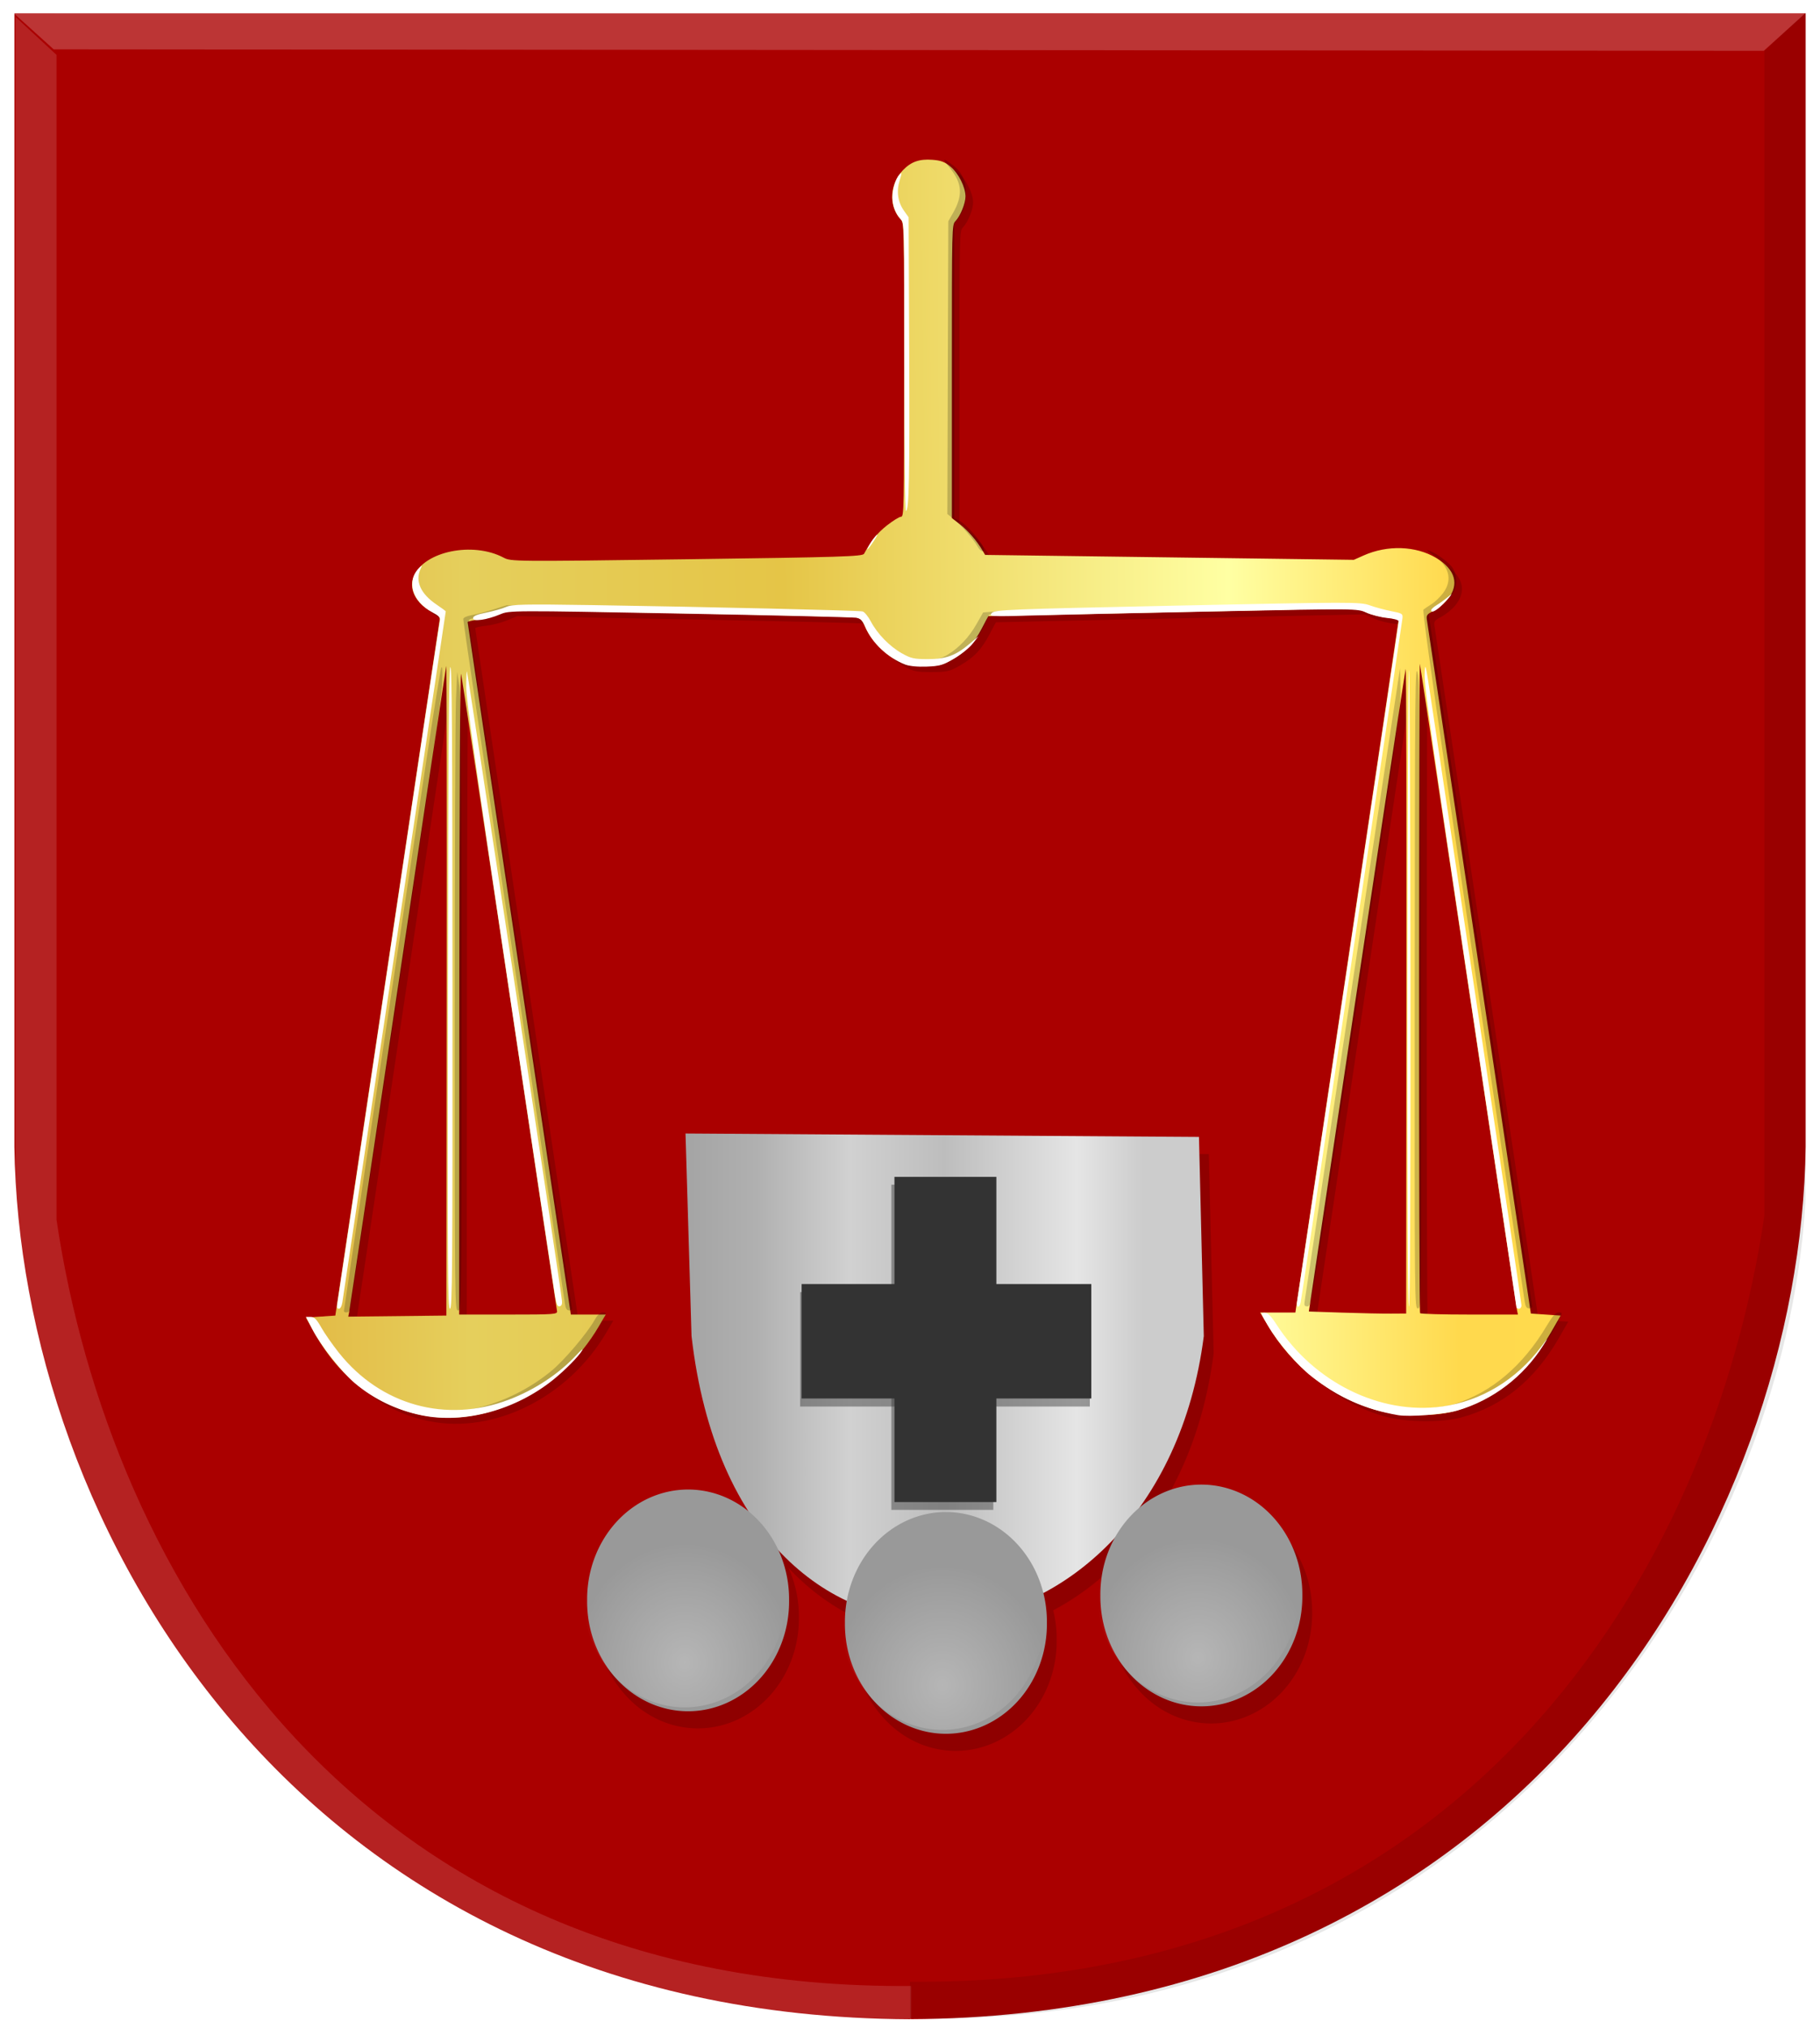 <?xml version="1.0" encoding="UTF-8" standalone="no"?>
<!-- Created with Inkscape (http://www.inkscape.org/) -->

<svg
   xmlns:dc="http://purl.org/dc/elements/1.1/"
   xmlns:cc="http://creativecommons.org/ns#"
   xmlns:rdf="http://www.w3.org/1999/02/22-rdf-syntax-ns#"
   xmlns:svg="http://www.w3.org/2000/svg"
   xmlns="http://www.w3.org/2000/svg"
   xmlns:xlink="http://www.w3.org/1999/xlink"
   xmlns:sodipodi="http://sodipodi.sourceforge.net/DTD/sodipodi-0.dtd"
   xmlns:inkscape="http://www.inkscape.org/namespaces/inkscape"
   width="165.25"
   height="184.101"
   id="svg13867"
   version="1.1"
   inkscape:version="0.48.4 r9939"
   sodipodi:docname="wef.svg">
  <defs
     id="defs13869">
    <linearGradient
       inkscape:collect="always"
       id="linearGradient15066">
      <stop
         style="stop-color:#ffffff;stop-opacity:1;"
         offset="0"
         id="stop15068" />
      <stop
         style="stop-color:#ffffff;stop-opacity:0;"
         offset="1"
         id="stop15070" />
    </linearGradient>
    <linearGradient
       inkscape:collect="always"
       id="linearGradient15058">
      <stop
         style="stop-color:#ffffff;stop-opacity:1;"
         offset="0"
         id="stop15060" />
      <stop
         style="stop-color:#ffffff;stop-opacity:0;"
         offset="1"
         id="stop15062" />
    </linearGradient>
    <linearGradient
       inkscape:collect="always"
       id="linearGradient15050">
      <stop
         style="stop-color:#ffffff;stop-opacity:1;"
         offset="0"
         id="stop15052" />
      <stop
         style="stop-color:#ffffff;stop-opacity:0;"
         offset="1"
         id="stop15054" />
    </linearGradient>
    <filter
       color-interpolation-filters="sRGB"
       inkscape:collect="always"
       id="filter11426-7-1"
       x="-0.136"
       width="1.273"
       y="-0.048"
       height="1.096">
      <feGaussianBlur
         inkscape:collect="always"
         stdDeviation="0.477"
         id="feGaussianBlur11428-4-9" />
    </filter>
    <filter
       color-interpolation-filters="sRGB"
       inkscape:collect="always"
       id="filter11430-7-9"
       x="-0.048"
       width="1.096"
       y="-0.136"
       height="1.273">
      <feGaussianBlur
         inkscape:collect="always"
         stdDeviation="0.477"
         id="feGaussianBlur11432-3-5" />
    </filter>
    <linearGradient
       inkscape:collect="always"
       xlink:href="#linearGradient4070-9-0-5"
       id="linearGradient5734"
       gradientUnits="userSpaceOnUse"
       x1="309.286"
       y1="148.853"
       x2="320.714"
       y2="148.853"
       gradientTransform="translate(458.427,563.081)" />
    <linearGradient
       id="linearGradient4070-9-0-5">
      <stop
         style="stop-color:#a3a3a3;stop-opacity:1;"
         offset="0"
         id="stop4072-5-5-3" />
      <stop
         style="stop-color:#b0b0b0;stop-opacity:1;"
         offset="0.143"
         id="stop4074-5-2-2" />
      <stop
         id="stop4076-40-4-9"
         offset="0.321"
         style="stop-color:#d1d1d1;stop-opacity:1;" />
      <stop
         style="stop-color:#bdbdbd;stop-opacity:1;"
         offset="0.5"
         id="stop4078-3-2-7" />
      <stop
         id="stop4080-4-3-3"
         offset="0.75"
         style="stop-color:#e5e5e5;stop-opacity:1;" />
      <stop
         style="stop-color:#cccccc;stop-opacity:1;"
         offset="0.875"
         id="stop4082-1-8-7" />
      <stop
         id="stop4084-2-5-4"
         offset="1"
         style="stop-color:#cccccc;stop-opacity:1;" />
    </linearGradient>
    <linearGradient
       gradientUnits="userSpaceOnUse"
       y2="148.853"
       x2="320.714"
       y1="148.853"
       x1="309.286"
       id="linearGradient5702"
       xlink:href="#linearGradient4070-9-0-5"
       inkscape:collect="always" />
    <linearGradient
       id="linearGradient4053-4">
      <stop
         style="stop-color:#cc992d;stop-opacity:1;"
         offset="0"
         id="stop4055-9" />
      <stop
         style="stop-color:#e1a832;stop-opacity:1;"
         offset="0.143"
         id="stop4057-8" />
      <stop
         id="stop4059-2"
         offset="0.321"
         style="stop-color:#e5cf5c;stop-opacity:1;" />
      <stop
         style="stop-color:#e5c547;stop-opacity:1;"
         offset="0.5"
         id="stop4061-4" />
      <stop
         id="stop4063-5"
         offset="0.75"
         style="stop-color:#ffffa3;stop-opacity:1;" />
      <stop
         style="stop-color:#ffd94d;stop-opacity:1;"
         offset="0.875"
         id="stop4065-2" />
      <stop
         id="stop4067-9"
         offset="1"
         style="stop-color:#ffdb4e;stop-opacity:1;" />
    </linearGradient>
    <linearGradient
       gradientUnits="userSpaceOnUse"
       y2="148.257"
       x2="305.824"
       y1="148.257"
       x1="294.712"
       id="linearGradient5694"
       xlink:href="#linearGradient4053-4"
       inkscape:collect="always"
       gradientTransform="translate(458.427,563.081)" />
    <linearGradient
       inkscape:collect="always"
       xlink:href="#linearGradient4053-4"
       id="linearGradient14929"
       x1="150.479"
       y1="421.954"
       x2="312.52"
       y2="420.439"
       gradientUnits="userSpaceOnUse" />
    <filter
       color-interpolation-filters="sRGB"
       inkscape:collect="always"
       id="filter11426-7-1-5"
       x="-0.136"
       width="1.273"
       y="-0.048"
       height="1.096">
      <feGaussianBlur
         inkscape:collect="always"
         stdDeviation="0.477"
         id="feGaussianBlur11428-4-9-3" />
    </filter>
    <filter
       color-interpolation-filters="sRGB"
       inkscape:collect="always"
       id="filter11430-7-9-8"
       x="-0.048"
       width="1.096"
       y="-0.136"
       height="1.273">
      <feGaussianBlur
         inkscape:collect="always"
         stdDeviation="0.477"
         id="feGaussianBlur11432-3-5-2" />
    </filter>
    <linearGradient
       inkscape:collect="always"
       xlink:href="#linearGradient4070-9-0-5"
       id="linearGradient15048"
       x1="221.907"
       y1="473.847"
       x2="270.011"
       y2="473.847"
       gradientUnits="userSpaceOnUse" />
    <radialGradient
       inkscape:collect="always"
       xlink:href="#linearGradient15050"
       id="radialGradient15056"
       cx="550.938"
       cy="5"
       fx="550.938"
       fy="5"
       r="9.94"
       gradientTransform="matrix(1,0,0,0.881,0,5.415)"
       gradientUnits="userSpaceOnUse" />
    <radialGradient
       inkscape:collect="always"
       xlink:href="#linearGradient15058"
       id="radialGradient15064"
       cx="550.938"
       cy="5"
       fx="550.938"
       fy="5"
       r="9.94"
       gradientTransform="matrix(1,0,0,0.881,0,5.415)"
       gradientUnits="userSpaceOnUse" />
    <radialGradient
       inkscape:collect="always"
       xlink:href="#linearGradient15066"
       id="radialGradient15072"
       cx="550.938"
       cy="5"
       fx="550.938"
       fy="5"
       r="9.94"
       gradientTransform="matrix(1,0,0,0.881,0,5.415)"
       gradientUnits="userSpaceOnUse" />
  </defs>
  <sodipodi:namedview
     id="base"
     pagecolor="#ffffff"
     bordercolor="#666666"
     borderopacity="1.0"
     inkscape:pageopacity="0.0"
     inkscape:pageshadow="2"
     inkscape:zoom="1.4"
     inkscape:cx="-16.413738"
     inkscape:cy="86.312629"
     inkscape:document-units="px"
     inkscape:current-layer="layer1"
     showgrid="false"
     fit-margin-top="0"
     fit-margin-left="0"
     fit-margin-right="0"
     fit-margin-bottom="0"
     inkscape:window-width="1600"
     inkscape:window-height="837"
     inkscape:window-x="-8"
     inkscape:window-y="-8"
     inkscape:window-maximized="1" />
  <g
     inkscape:label="Laag 1"
     inkscape:groupmode="layer"
     id="layer1"
     transform="translate(-160.188,-342.844)">
    <path
       style="fill:#aa0000;fill-opacity:1;stroke:#000000;stroke-width:1px;stroke-linecap:butt;stroke-linejoin:miter;stroke-opacity:0"
       d="m 242.813,344.059 -81.317,0 0,102.884 c 0.454,33.968 25.321,78.95 81.317,79.196 z"
       id="path2836"
       sodipodi:nodetypes="ccccc"
       inkscape:connector-curvature="0" />
    <path
       style="fill:#aa0000;fill-opacity:1;stroke:#000000;stroke-width:1px;stroke-linecap:butt;stroke-linejoin:miter;stroke-opacity:0"
       d="m 242.818,344.052 81.317,0 0,102.884 c -0.454,33.968 -25.321,78.95 -81.317,79.196 -8.303,-59.717 -14.042,-119.735 0,-182.08 z"
       id="path2836-5"
       sodipodi:nodetypes="ccccc"
       inkscape:connector-curvature="0" />
    <path
       style="fill:#ffffff;fill-opacity:0.21;stroke:#000000;stroke-width:1px;stroke-linecap:butt;stroke-linejoin:miter;stroke-opacity:0"
       d="m 161.481,344.09 3.582,3.235 155.274,0.13 3.786,-3.418 z"
       id="path4533"
       inkscape:connector-curvature="0"
       sodipodi:nodetypes="ccccc" />
    <path
       style="fill:#ffffff;fill-opacity:0.135;stroke:#000000;stroke-width:1px;stroke-linecap:butt;stroke-linejoin:miter;stroke-opacity:0"
       d="m 161.586,344.367 3.733,3.459 0,105.736 c 4.79,32.295 27.1,69.956 77.584,69.556 l 0,3.33 c -53.111,0.625 -79.569,-42.248 -81.317,-74.288 z"
       id="path4509-9-6"
       sodipodi:nodetypes="ccccccc"
       inkscape:connector-curvature="0" />
    <path
       style="fill:#000000;fill-opacity:0.095;stroke:#000000;stroke-width:1px;stroke-linecap:butt;stroke-linejoin:miter;stroke-opacity:0"
       d="m 324.124,343.985 -3.733,3.459 0,105.736 c -4.79,32.295 -27.1,69.956 -77.584,69.556 l 0,3.33 c 53.074,1.002 79.561,-42.17 81.317,-74.288 l 0,-107.792 z"
       id="path4509-9"
       sodipodi:nodetypes="ccccccc"
       inkscape:connector-curvature="0" />
    <path
       style="fill:#8f0000;fill-opacity:1;stroke:#000000;stroke-width:1.045px;stroke-linecap:butt;stroke-linejoin:miter;stroke-opacity:0"
       d="m 223.319,447.291 46.62,0.312 0.438,18.081 c -4.046,31.839 -42.274,36.943 -46.511,0 z"
       id="path11184"
       inkscape:connector-curvature="0"
       sodipodi:nodetypes="ccccc" />
    <path
       style="opacity:0.302;fill:#8f0000;fill-opacity:1;stroke:#000000;stroke-width:1.045px;stroke-linecap:butt;stroke-linejoin:miter;stroke-opacity:0"
       d="m 223.332,447.331 46.62,0.312 0.438,18.081 c -4.046,31.839 -42.274,36.943 -46.511,0 z"
       id="path11184-9"
       inkscape:connector-curvature="0"
       sodipodi:nodetypes="ccccc" />
    <path
       sodipodi:type="arc"
       style="fill:#8f0000;fill-opacity:1;stroke:#000000;stroke-width:1.505;stroke-miterlimit:4;stroke-opacity:0;stroke-dasharray:none"
       id="path11239"
       sodipodi:cx="550.9375"
       sodipodi:cy="5"
       sodipodi:rx="9.1875"
       sodipodi:ry="8"
       d="M 560.125,5 A 9.188,8 0 1 1 541.75,5 9.188,8 0 1 1 560.125,5 z"
       transform="matrix(0.998,0,0,1.245,-326.281,483.446)" />
    <path
       sodipodi:type="arc"
       style="opacity:0.283;fill:#8f0000;fill-opacity:1;stroke:#000000;stroke-width:1.505;stroke-miterlimit:4;stroke-opacity:0;stroke-dasharray:none"
       id="path11239-0"
       sodipodi:cx="550.9375"
       sodipodi:cy="5"
       sodipodi:rx="9.1875"
       sodipodi:ry="8"
       d="M 560.125,5 A 9.188,8 0 1 1 541.75,5 9.188,8 0 1 1 560.125,5 z"
       transform="matrix(0.998,0,0,1.245,-326.587,483.094)" />
    <path
       sodipodi:type="arc"
       style="fill:#8f0000;fill-opacity:1;stroke:#000000;stroke-width:1.505;stroke-miterlimit:4;stroke-opacity:0;stroke-dasharray:none"
       id="path11239-6"
       sodipodi:cx="550.9375"
       sodipodi:cy="5"
       sodipodi:rx="9.1875"
       sodipodi:ry="8"
       d="M 560.125,5 A 9.188,8 0 1 1 541.75,5 9.188,8 0 1 1 560.125,5 z"
       transform="matrix(0.998,0,0,1.245,-302.873,485.49)" />
    <path
       sodipodi:type="arc"
       style="opacity:0.283;fill:#8f0000;fill-opacity:1;stroke:#000000;stroke-width:1.505;stroke-miterlimit:4;stroke-opacity:0;stroke-dasharray:none"
       id="path11239-0-7"
       sodipodi:cx="550.9375"
       sodipodi:cy="5"
       sodipodi:rx="9.1875"
       sodipodi:ry="8"
       d="M 560.125,5 A 9.188,8 0 1 1 541.75,5 9.188,8 0 1 1 560.125,5 z"
       transform="matrix(0.998,0,0,1.245,-303.179,485.138)" />
    <path
       sodipodi:type="arc"
       style="fill:#8f0000;fill-opacity:1;stroke:#000000;stroke-width:1.505;stroke-miterlimit:4;stroke-opacity:0;stroke-dasharray:none"
       id="path11239-4"
       sodipodi:cx="550.9375"
       sodipodi:cy="5"
       sodipodi:rx="9.1875"
       sodipodi:ry="8"
       d="M 560.125,5 A 9.188,8 0 1 1 541.75,5 9.188,8 0 1 1 560.125,5 z"
       transform="matrix(0.998,0,0,1.245,-279.68,483)" />
    <path
       sodipodi:type="arc"
       style="opacity:0.283;fill:#8f0000;fill-opacity:1;stroke:#000000;stroke-width:1.505;stroke-miterlimit:4;stroke-opacity:0;stroke-dasharray:none"
       id="path11239-0-1"
       sodipodi:cx="550.9375"
       sodipodi:cy="5"
       sodipodi:rx="9.1875"
       sodipodi:ry="8"
       d="M 560.125,5 A 9.188,8 0 1 1 541.75,5 9.188,8 0 1 1 560.125,5 z"
       transform="matrix(0.998,0,0,1.245,-279.987,482.647)" />
    <rect
       style="fill:#8f0000;fill-opacity:1;stroke:#000000;stroke-width:1.505;stroke-miterlimit:4;stroke-opacity:0;stroke-dasharray:none;filter:url(#filter11430-7-9)"
       id="rect11341"
       width="23.865"
       height="8.397"
       x="232.431"
       y="462.416"
       transform="matrix(1.102,0,0,1.237,-22.18,-110.335)" />
    <rect
       style="fill:#8f0000;fill-opacity:1;stroke:#000000;stroke-width:1.505;stroke-miterlimit:4;stroke-opacity:0;stroke-dasharray:none;filter:url(#filter11426-7-1)"
       id="rect11341-9"
       width="23.865"
       height="8.397"
       x="195.526"
       y="-973.926"
       transform="matrix(0,1.235,-1.341,0,-1054.638,210.306)" />
    <rect
       style="fill:#8f0000;fill-opacity:1;stroke:#000000;stroke-width:1.757;stroke-miterlimit:4;stroke-opacity:0;stroke-dasharray:none"
       id="rect11341-5"
       width="26.304"
       height="10.386"
       x="234.092"
       y="460.944" />
    <rect
       style="fill:#8f0000;fill-opacity:1;stroke:#000000;stroke-width:1.757;stroke-miterlimit:4;stroke-opacity:0;stroke-dasharray:none"
       id="rect11341-9-5"
       width="29.519"
       height="9.255"
       x="451.214"
       y="-251.774"
       transform="matrix(0,1,-1,0,0,0)" />
    <path
       style="fill:#000000;fill-opacity:0.161"
       d="m 199.163,471.852 c -4.109,-0.831 -7.455,-3.397 -9.735,-7.467 l -0.774,-1.382 1.335,-0.092 1.335,-0.092 4.665,-31.144 c 2.566,-17.129 4.71,-31.411 4.766,-31.737 0.097,-0.567 0.069,-0.61 -0.629,-0.977 -1.505,-0.792 -2.18,-2.115 -1.673,-3.282 0.973,-2.241 5.347,-3.137 8.14,-1.667 0.689,0.363 0.864,0.364 16.64,0.152 14.034,-0.189 15.962,-0.249 16.098,-0.498 0.654,-1.196 1.227,-1.904 2.088,-2.579 0.549,-0.431 1.122,-0.783 1.274,-0.783 0.262,0 0.276,-0.665 0.276,-13.332 0,-13.314 0,-13.332 -0.325,-13.683 -1.092,-1.176 -0.996,-3.172 0.212,-4.435 0.739,-0.773 1.493,-1.04 2.68,-0.95 0.78,0.059 1.127,0.19 1.649,0.622 0.722,0.597 1.358,1.865 1.358,2.708 0,0.624 -0.46,1.753 -0.912,2.24 -0.326,0.351 -0.326,0.361 -0.326,13.652 l 0,13.301 0.755,0.582 c 0.712,0.549 1.511,1.48 2.032,2.366 l 0.232,0.395 16.739,0.223 16.739,0.223 0.884,-0.394 c 2.168,-0.966 4.734,-0.882 6.58,0.215 1.758,1.044 2.146,2.426 1.057,3.763 -0.276,0.339 -0.832,0.794 -1.235,1.011 -0.692,0.372 -0.728,0.426 -0.636,0.965 0.053,0.314 2.195,14.585 4.76,31.714 l 4.663,31.144 1.352,0.092 1.352,0.092 -0.867,1.507 c -2.176,3.783 -5.084,6.151 -8.821,7.181 -1.776,0.49 -5.072,0.45 -6.965,-0.085 -4.128,-1.165 -7.736,-3.972 -9.955,-7.745 l -0.668,-1.135 1.596,0 1.596,0 4.689,-31.374 c 2.579,-17.256 4.686,-31.424 4.682,-31.485 -0.004,-0.061 -0.48,-0.159 -1.058,-0.216 -0.578,-0.058 -1.424,-0.273 -1.879,-0.479 l -0.828,-0.375 -16.734,0.357 c -9.204,0.196 -16.742,0.359 -16.751,0.361 -0.009,0.002 -0.27,0.492 -0.58,1.089 -0.709,1.367 -1.438,2.132 -2.724,2.857 -0.923,0.521 -1.151,0.572 -2.561,0.572 -1.418,0 -1.635,-0.049 -2.585,-0.585 -1.155,-0.652 -2.259,-1.852 -2.744,-2.983 -0.254,-0.593 -0.423,-0.764 -0.823,-0.834 -0.277,-0.048 -7.469,-0.219 -15.983,-0.379 l -15.479,-0.291 -0.907,0.379 c -0.499,0.209 -1.352,0.429 -1.896,0.489 -0.544,0.06 -0.992,0.16 -0.996,0.221 -0.004,0.061 2.103,14.23 4.682,31.485 l 4.689,31.373 1.582,0 1.582,0 -0.62,1.06 c -3.438,5.878 -10.184,9.26 -16.088,8.066 z m 2.271,-38.611 c 0.015,-16.268 -0.002,-29.494 -0.035,-29.393 -0.034,0.101 -2.014,13.245 -4.399,29.209 -2.386,15.963 -4.374,29.212 -4.418,29.442 l -0.081,0.417 4.454,-0.049 4.454,-0.049 0.027,-29.577 z m 10.019,29.163 c -0.035,-0.177 -1.977,-13.135 -4.315,-28.794 -2.338,-15.659 -4.316,-28.72 -4.395,-29.024 -0.09,-0.345 -0.149,10.465 -0.159,28.794 l -0.016,29.347 4.474,0 c 4.182,0 4.47,-0.021 4.411,-0.322 z m 77.126,-29.163 c 0.015,-16.166 -0.016,-29.269 -0.068,-29.117 -0.052,0.152 -2.052,13.337 -4.444,29.301 l -4.35,29.024 3.025,0.101 c 1.664,0.056 3.651,0.097 4.418,0.092 l 1.393,-0.009 0.027,-29.393 z m 10.036,29.071 c -0.045,-0.228 -2.034,-13.476 -4.419,-29.439 -2.386,-15.963 -4.365,-29.107 -4.398,-29.209 -0.033,-0.101 -0.066,13.091 -0.072,29.316 -0.006,16.225 0.034,29.556 0.091,29.623 0.057,0.068 2.078,0.123 4.492,0.123 l 4.389,0 -0.082,-0.415 z"
       id="path14299"
       inkscape:connector-curvature="0" />
    <path
       style="fill:url(#linearGradient14929);fill-opacity:1"
       d="m 198.473,471.297 c -4.109,-0.831 -7.455,-3.397 -9.735,-7.467 l -0.774,-1.382 1.335,-0.092 1.335,-0.092 4.665,-31.144 c 2.566,-17.129 4.71,-31.411 4.766,-31.737 0.097,-0.567 0.069,-0.61 -0.629,-0.977 -1.505,-0.792 -2.18,-2.115 -1.673,-3.282 0.973,-2.241 5.347,-3.137 8.14,-1.667 0.689,0.363 0.864,0.364 16.64,0.152 14.034,-0.189 15.962,-0.249 16.098,-0.498 0.654,-1.196 1.227,-1.904 2.088,-2.579 0.549,-0.431 1.122,-0.783 1.274,-0.783 0.262,0 0.276,-0.665 0.276,-13.332 0,-13.314 0,-13.332 -0.325,-13.683 -1.092,-1.176 -0.996,-3.172 0.212,-4.435 0.739,-0.773 1.493,-1.04 2.68,-0.95 0.78,0.059 1.127,0.19 1.649,0.622 0.722,0.597 1.358,1.865 1.358,2.708 0,0.624 -0.46,1.753 -0.912,2.24 -0.326,0.351 -0.326,0.361 -0.326,13.652 l 0,13.301 0.755,0.582 c 0.712,0.549 1.511,1.48 2.032,2.366 l 0.232,0.395 16.739,0.223 16.739,0.223 0.884,-0.394 c 2.168,-0.966 4.734,-0.882 6.58,0.215 1.758,1.044 2.146,2.426 1.057,3.763 -0.276,0.339 -0.832,0.794 -1.235,1.011 -0.692,0.372 -0.728,0.426 -0.636,0.965 0.053,0.314 2.195,14.585 4.76,31.714 l 4.663,31.144 1.352,0.092 1.352,0.092 -0.867,1.507 c -2.176,3.783 -5.084,6.151 -8.821,7.181 -1.776,0.49 -5.072,0.45 -6.965,-0.085 -4.128,-1.165 -7.736,-3.972 -9.955,-7.745 l -0.668,-1.135 1.596,0 1.596,0 4.689,-31.374 c 2.579,-17.256 4.686,-31.424 4.682,-31.485 -0.004,-0.061 -0.48,-0.159 -1.058,-0.216 -0.578,-0.058 -1.424,-0.273 -1.879,-0.479 l -0.828,-0.375 -16.734,0.357 c -9.204,0.196 -16.742,0.359 -16.751,0.361 -0.009,0.002 -0.27,0.492 -0.58,1.089 -0.709,1.367 -1.438,2.132 -2.724,2.858 -0.923,0.521 -1.151,0.572 -2.561,0.572 -1.418,0 -1.635,-0.049 -2.585,-0.585 -1.155,-0.652 -2.259,-1.852 -2.744,-2.983 -0.254,-0.593 -0.423,-0.764 -0.823,-0.834 -0.277,-0.048 -7.469,-0.219 -15.983,-0.379 l -15.479,-0.291 -0.907,0.379 c -0.499,0.209 -1.352,0.429 -1.896,0.489 -0.544,0.06 -0.992,0.16 -0.996,0.222 -0.004,0.061 2.103,14.23 4.682,31.485 l 4.689,31.373 1.582,0 1.582,0 -0.62,1.06 c -3.438,5.878 -10.184,9.26 -16.088,8.066 z m 2.271,-38.611 c 0.015,-16.268 -0.002,-29.494 -0.035,-29.393 -0.034,0.101 -2.014,13.245 -4.399,29.209 -2.385,15.963 -4.374,29.212 -4.419,29.442 l -0.081,0.417 4.454,-0.049 4.454,-0.049 0.027,-29.577 z m 10.019,29.163 c -0.035,-0.177 -1.977,-13.135 -4.315,-28.794 -2.338,-15.659 -4.316,-28.72 -4.395,-29.024 -0.09,-0.345 -0.149,10.465 -0.159,28.794 l -0.016,29.347 4.474,0 c 4.182,0 4.47,-0.021 4.411,-0.322 z m 77.126,-29.163 c 0.015,-16.166 -0.016,-29.269 -0.068,-29.117 -0.052,0.152 -2.052,13.337 -4.444,29.301 l -4.35,29.024 3.025,0.101 c 1.663,0.056 3.651,0.097 4.418,0.092 l 1.393,-0.009 0.027,-29.393 z m 10.036,29.071 c -0.045,-0.228 -2.034,-13.476 -4.419,-29.439 -2.386,-15.963 -4.365,-29.107 -4.398,-29.209 -0.033,-0.101 -0.066,13.091 -0.072,29.316 -0.006,16.225 0.034,29.556 0.091,29.623 0.057,0.068 2.078,0.123 4.492,0.123 l 4.389,0 -0.082,-0.415 z"
       id="path14299-7"
       inkscape:connector-curvature="0" />
    <path
       style="fill:#000000;fill-opacity:0.203"
       d="m 198.615,471.111 c -0.681,-0.142 -1.447,-0.347 -1.703,-0.455 l -0.464,-0.198 0.542,0.103 c 0.298,0.057 0.925,0.181 1.393,0.276 3.67,0.743 8.342,-0.655 11.872,-3.551 1.148,-0.942 3.233,-3.399 3.917,-4.614 0.26,-0.462 0.505,-0.689 0.744,-0.689 0.407,-0.002 0.407,-2e-5 -0.49,1.473 -2.24,3.68 -5.976,6.444 -10.084,7.46 -1.717,0.425 -4.216,0.51 -5.727,0.195 z m 88.229,-0.109 c -1.599,-0.296 -2.16,-0.532 -0.929,-0.391 2.121,0.243 5.017,0.097 6.346,-0.32 3.348,-1.051 6.198,-3.465 8.342,-7.065 0.565,-0.949 0.829,-1.244 1.115,-1.244 0.372,0 0.372,0.004 -0.206,1.104 -2.049,3.902 -5.03,6.475 -8.782,7.58 -1.437,0.423 -4.48,0.597 -5.886,0.337 z m -2.786,-0.728 c -0.195,-0.1 -0.224,-0.158 -0.077,-0.158 0.128,0 0.371,0.071 0.542,0.158 0.195,0.1 0.224,0.158 0.077,0.158 -0.128,0 -0.371,-0.071 -0.542,-0.158 z m -92.641,-8.449 c 0,-0.086 1.391,-9.409 3.092,-20.719 1.7,-11.309 3.654,-24.321 4.342,-28.915 0.687,-4.594 1.318,-8.518 1.4,-8.72 0.103,-0.253 0.128,0.207 0.079,1.474 -0.05,1.302 -1.277,9.873 -4.182,29.209 -2.261,15.051 -4.144,27.47 -4.184,27.596 -0.081,0.256 -0.547,0.32 -0.547,0.074 z m 10.061,-26.444 c 0,-14.528 0.049,-27.569 0.109,-28.978 l 0.109,-2.563 0.193,1.198 c 0.149,0.924 0.195,7.555 0.201,28.978 0.007,27.661 0.006,27.781 -0.302,27.781 -0.308,0 -0.31,-0.123 -0.31,-26.415 z m 10.006,25.816 c -0.299,-1.99 -6.956,-46.641 -7.987,-53.569 -0.685,-4.605 -1.245,-8.473 -1.245,-8.594 0,-0.123 0.325,-0.276 0.735,-0.345 0.404,-0.068 1.292,-0.3 1.973,-0.514 l 1.238,-0.39 12.074,0.241 c 6.641,0.133 13.746,0.299 15.789,0.37 3.397,0.117 3.51,0.131 1.316,0.16 -1.32,0.017 -8.33,-0.097 -15.578,-0.254 l -13.179,-0.285 -0.963,0.386 c -0.53,0.212 -1.411,0.436 -1.959,0.497 -0.973,0.108 -0.994,0.122 -0.915,0.59 0.045,0.264 2.141,14.245 4.658,31.07 2.517,16.825 4.613,30.736 4.657,30.913 0.057,0.23 -0.006,0.322 -0.222,0.322 -0.22,0 -0.327,-0.164 -0.393,-0.599 z m 77.157,-28.932 c 0.016,-27.227 0.035,-29.274 0.265,-28.333 0.221,0.906 0.253,4.023 0.295,29.347 0.048,28.316 0.047,28.333 -0.265,28.333 -0.312,0 -0.312,-0.026 -0.295,-29.347 z m 9.988,28.748 c -6.376,-42.219 -9.372,-62.692 -9.197,-62.833 0.109,-0.088 0.448,-0.317 0.754,-0.51 0.306,-0.193 0.776,-0.649 1.045,-1.013 0.901,-1.221 0.515,-2.524 -1.04,-3.52 -0.394,-0.252 -0.541,-0.406 -0.329,-0.342 0.661,0.198 1.91,1.106 2.236,1.626 0.188,0.3 0.311,0.782 0.311,1.219 0,0.894 -0.647,1.766 -1.778,2.397 -0.622,0.347 -0.748,0.496 -0.688,0.81 0.12,0.624 9.361,62.417 9.361,62.599 0,0.091 -0.132,0.166 -0.292,0.166 -0.208,0 -0.318,-0.173 -0.383,-0.599 z m -19.978,-0.092 c 0.044,-0.279 1.219,-8.095 2.611,-17.369 1.392,-9.274 3.321,-22.083 4.288,-28.464 l 1.758,-11.602 0.045,1.835 c 0.042,1.711 -0.231,3.68 -4.02,28.971 -3.985,26.599 -4.072,27.136 -4.414,27.136 -0.297,0 -0.337,-0.075 -0.268,-0.507 z m -35.922,-57.898 c -0.197,-0.093 0.256,-0.176 1.238,-0.228 1.22,-0.065 1.695,-0.173 2.244,-0.508 1.063,-0.65 1.955,-1.591 2.63,-2.775 l 0.612,-1.074 1.281,-0.102 c 1.167,-0.093 28.837,-0.684 31.529,-0.673 0.631,0.003 1.108,0.052 1.06,0.11 -0.049,0.058 -7.557,0.262 -16.685,0.453 -9.128,0.191 -16.614,0.372 -16.636,0.402 -0.022,0.03 -0.184,0.396 -0.361,0.815 -0.66,1.558 -2.094,2.903 -3.722,3.491 -0.766,0.277 -2.682,0.331 -3.191,0.09 z m 42.721,-4.435 c -0.414,-0.125 -0.423,-0.141 -0.077,-0.141 0.213,0 0.596,0.063 0.851,0.141 0.414,0.125 0.423,0.141 0.077,0.141 -0.213,0 -0.596,-0.063 -0.851,-0.141 z m -36.491,-6.127 c -0.352,-0.638 -1.521,-1.982 -2.17,-2.495 l -0.583,-0.461 0.042,-13.288 0.042,-13.288 0.429,-0.752 c 0.907,-1.59 0.837,-2.688 -0.257,-4.047 -0.771,-0.958 -0.724,-1.017 0.234,-0.293 0.915,0.691 1.277,1.579 1.185,2.907 -0.053,0.759 -0.183,1.157 -0.559,1.714 l -0.49,0.726 0,13.349 0,13.349 0.48,0.237 c 0.53,0.261 1.848,1.712 2.134,2.35 0.256,0.569 -0.171,0.562 -0.486,-0.008 z"
       id="path14332"
       inkscape:connector-curvature="0" />
    <path
       style="fill:#ffffff"
       d="m 198.494,471.323 c -2.263,-0.458 -4.39,-1.481 -6.102,-2.935 -1.214,-1.032 -3.084,-3.405 -3.844,-4.88 l -0.581,-1.127 0.426,0.005 c 0.339,0.004 0.537,0.201 0.968,0.964 0.298,0.527 1.012,1.551 1.587,2.275 3.802,4.787 9.756,6.435 15.44,4.274 2.37,-0.901 4.583,-2.368 6.181,-4.099 0.379,-0.411 0.589,-0.573 0.466,-0.36 -0.305,0.528 -1.536,1.776 -2.596,2.632 -3.43,2.77 -8.073,4.034 -11.945,3.251 z m 88.616,-0.023 c -3.008,-0.527 -5.405,-1.603 -7.855,-3.524 -1.266,-0.993 -3.041,-3.068 -3.958,-4.627 -0.66,-1.123 -0.664,-1.135 -0.28,-1.135 0.29,0 0.562,0.269 1.077,1.066 3.392,5.247 9.401,8.217 15.047,7.435 3.523,-0.488 6.716,-2.416 8.98,-5.423 0.653,-0.868 0.673,-0.881 0.206,-0.144 -1.824,2.881 -4.592,4.986 -7.8,5.933 -1.202,0.355 -4.38,0.601 -5.418,0.419 z m -96.29,-10.162 c 0.049,-0.279 2.148,-14.273 4.663,-31.098 2.515,-16.825 4.608,-30.73 4.651,-30.901 0.058,-0.23 -0.114,-0.411 -0.665,-0.701 -1.875,-0.986 -2.424,-2.86 -1.192,-4.071 0.245,-0.241 0.253,-0.229 0.088,0.14 -0.497,1.111 0.023,2.251 1.469,3.223 0.455,0.306 0.827,0.581 0.827,0.611 0,0.03 -0.839,5.641 -1.864,12.468 -1.025,6.827 -3.116,20.788 -4.647,31.025 -1.531,10.237 -2.824,18.882 -2.874,19.211 -0.054,0.355 -0.184,0.599 -0.318,0.599 -0.166,0 -0.203,-0.136 -0.138,-0.507 z m 10.032,-28.379 c 0.031,-21.816 0.086,-28.999 0.225,-29.347 0.143,-0.358 0.186,6.102 0.194,28.886 0.009,26.125 -0.016,29.347 -0.225,29.347 -0.209,0 -0.23,-3.157 -0.193,-28.886 z m 97.016,28.722 c 0,-0.09 -1.884,-12.741 -4.186,-28.113 -3.414,-22.793 -4.178,-28.194 -4.141,-29.275 0.043,-1.27 0.072,-1.144 0.691,3.005 0.355,2.382 2.323,15.492 4.373,29.134 2.05,13.642 3.727,24.941 3.727,25.108 0,0.168 -0.104,0.305 -0.232,0.305 -0.128,0 -0.232,-0.074 -0.232,-0.164 z m -87.284,-0.977 c -0.09,-0.538 -1.942,-12.862 -4.115,-27.386 -3.017,-20.17 -3.95,-26.761 -3.95,-27.903 0,-0.823 0.029,-1.461 0.064,-1.419 0.084,0.101 8.405,55.167 8.629,57.108 0.036,0.312 -0.029,0.476 -0.205,0.517 -0.2,0.047 -0.295,-0.159 -0.422,-0.917 z m 67.383,0.45 c 0.179,-0.999 9.221,-61.505 9.221,-61.706 0,-0.121 -0.434,-0.249 -1.051,-0.31 -0.578,-0.058 -1.425,-0.274 -1.883,-0.481 -0.831,-0.376 -0.854,-0.376 -13.538,-0.117 -6.988,0.143 -14.517,0.31 -16.73,0.373 -3.858,0.108 -4.013,0.099 -3.752,-0.215 0.254,-0.306 1.388,-0.352 16.843,-0.681 15.85,-0.337 16.61,-0.338 17.472,-0.027 0.496,0.179 1.379,0.418 1.963,0.532 1.006,0.196 1.059,0.232 1.01,0.668 -0.028,0.253 -1.575,10.702 -3.436,23.22 -4.724,31.771 -5.709,38.362 -5.802,38.837 -0.119,0.609 -0.428,0.519 -0.318,-0.092 z m 10.013,-28.103 c 0.01,-15.735 0.072,-28.859 0.136,-29.163 0.065,-0.304 0.126,12.57 0.136,28.61 0.012,19.333 -0.034,29.163 -0.136,29.163 -0.103,0 -0.149,-9.645 -0.136,-28.61 z m -45.603,-29.687 c -1.616,-0.638 -2.993,-1.933 -3.626,-3.412 -0.254,-0.593 -0.423,-0.764 -0.823,-0.834 -0.277,-0.048 -7.469,-0.219 -15.983,-0.379 -15.276,-0.287 -15.491,-0.287 -16.338,0.068 -1.234,0.516 -2.468,0.691 -2.468,0.349 0,-0.186 0.35,-0.334 1.178,-0.5 0.648,-0.13 1.467,-0.362 1.819,-0.516 0.553,-0.242 1.622,-0.265 7.838,-0.169 10.268,0.158 24.17,0.484 24.534,0.575 0.17,0.043 0.507,0.452 0.749,0.911 0.592,1.125 1.687,2.249 2.812,2.889 0.815,0.463 1.104,0.528 2.359,0.528 1.655,1.6e-4 2.526,-0.318 3.793,-1.387 l 0.814,-0.686 -0.542,0.68 c -0.298,0.374 -1.053,0.981 -1.678,1.349 -1,0.589 -1.297,0.676 -2.477,0.724 -0.821,0.033 -1.581,-0.041 -1.96,-0.19 z m 47.752,-4.925 c 0,-0.089 0.226,-0.299 0.503,-0.465 0.277,-0.167 0.747,-0.507 1.045,-0.756 0.434,-0.363 0.397,-0.29 -0.186,0.367 -0.695,0.783 -1.361,1.201 -1.361,0.855 z m -50.943,-6.039 c 0.172,-0.288 0.437,-0.64 0.588,-0.783 0.151,-0.143 0.044,0.092 -0.238,0.523 -0.575,0.877 -0.835,1.07 -0.35,0.26 z m 3.114,-16.034 c 0,-13.033 0,-13.056 -0.325,-13.406 -0.477,-0.514 -0.758,-1.258 -0.758,-2.007 0,-0.76 0.308,-1.739 0.655,-2.082 0.215,-0.212 0.215,-0.157 -1.5e-4,0.555 -0.303,1.002 -0.165,1.957 0.396,2.751 l 0.42,0.593 0.05,11.989 c 0.049,11.742 -0.01,14.661 -0.295,14.661 -0.084,0 -0.142,-5.287 -0.142,-13.055 z"
       id="path14328"
       inkscape:connector-curvature="0" />
    <g
       transform="translate(-196.509,-13.007)"
       id="layer1-1"
       inkscape:label="Laag 1">
      <rect
         y="563.172"
         x="459.69"
         height="1.507"
         width="0.99"
         id="rect4916"
         style="fill:url(#linearGradient5734);fill-opacity:1;fill-rule:evenodd;stroke:none" />
      <rect
         y="563.081"
         x="458.427"
         height="1.588"
         width="0.962"
         id="rect4918"
         style="fill:url(#linearGradient5694);fill-opacity:1;fill-rule:evenodd;stroke:none" />
    </g>
    <path
       style="fill:url(#linearGradient15048);fill-opacity:1;stroke:#000000;stroke-width:1.045px;stroke-linecap:butt;stroke-linejoin:miter;stroke-opacity:0"
       d="m 222.43,445.736 46.62,0.312 0.438,18.081 c -4.046,31.839 -42.274,36.943 -46.511,0 z"
       id="path11184-3"
       inkscape:connector-curvature="0"
       sodipodi:nodetypes="ccccc" />
    <path
       sodipodi:type="arc"
       style="fill:#999999;fill-opacity:1;stroke:#000000;stroke-width:1.505;stroke-miterlimit:4;stroke-opacity:0;stroke-dasharray:none"
       id="path11239-1"
       sodipodi:cx="550.9375"
       sodipodi:cy="5"
       sodipodi:rx="9.1875"
       sodipodi:ry="8"
       d="M 560.125,5 A 9.188,8 0 1 1 541.75,5 9.188,8 0 1 1 560.125,5 z"
       transform="matrix(0.998,0,0,1.245,-327.17,481.892)" />
    <path
       sodipodi:type="arc"
       style="opacity:0.283;fill:url(#radialGradient15056);fill-opacity:1;stroke:#000000;stroke-width:1.505;stroke-miterlimit:4;stroke-opacity:0;stroke-dasharray:none"
       id="path11239-0-0"
       sodipodi:cx="550.9375"
       sodipodi:cy="5"
       sodipodi:rx="9.1875"
       sodipodi:ry="8"
       d="M 560.125,5 A 9.188,8 0 1 1 541.75,5 9.188,8 0 1 1 560.125,5 z"
       transform="matrix(0.998,0,0,1.245,-327.476,481.539)" />
    <path
       sodipodi:type="arc"
       style="fill:#999999;fill-opacity:1;stroke:#000000;stroke-width:1.505;stroke-miterlimit:4;stroke-opacity:0;stroke-dasharray:none"
       id="path11239-6-4"
       sodipodi:cx="550.9375"
       sodipodi:cy="5"
       sodipodi:rx="9.1875"
       sodipodi:ry="8"
       d="M 560.125,5 A 9.188,8 0 1 1 541.75,5 9.188,8 0 1 1 560.125,5 z"
       transform="matrix(0.998,0,0,1.245,-303.762,483.936)" />
    <path
       sodipodi:type="arc"
       style="opacity:0.283;fill:url(#radialGradient15064);fill-opacity:1;stroke:#000000;stroke-width:1.505;stroke-miterlimit:4;stroke-opacity:0;stroke-dasharray:none"
       id="path11239-0-7-0"
       sodipodi:cx="550.9375"
       sodipodi:cy="5"
       sodipodi:rx="9.1875"
       sodipodi:ry="8"
       d="M 560.125,5 A 9.188,8 0 1 1 541.75,5 9.188,8 0 1 1 560.125,5 z"
       transform="matrix(0.998,0,0,1.245,-304.068,483.583)" />
    <path
       sodipodi:type="arc"
       style="fill:#999999;fill-opacity:1;stroke:#000000;stroke-width:1.505;stroke-miterlimit:4;stroke-opacity:0;stroke-dasharray:none"
       id="path11239-4-7"
       sodipodi:cx="550.9375"
       sodipodi:cy="5"
       sodipodi:rx="9.1875"
       sodipodi:ry="8"
       d="M 560.125,5 A 9.188,8 0 1 1 541.75,5 9.188,8 0 1 1 560.125,5 z"
       transform="matrix(0.998,0,0,1.245,-280.569,481.445)" />
    <path
       sodipodi:type="arc"
       style="opacity:0.283;fill:url(#radialGradient15072);fill-opacity:1;stroke:#000000;stroke-width:1.505;stroke-miterlimit:4;stroke-opacity:0;stroke-dasharray:none"
       id="path11239-0-1-5"
       sodipodi:cx="550.9375"
       sodipodi:cy="5"
       sodipodi:rx="9.1875"
       sodipodi:ry="8"
       d="M 560.125,5 A 9.188,8 0 1 1 541.75,5 9.188,8 0 1 1 560.125,5 z"
       transform="matrix(0.998,0,0,1.245,-280.876,481.093)" />
    <rect
       style="fill:#333333;fill-opacity:0.437;stroke:#000000;stroke-width:1.505;stroke-miterlimit:4;stroke-opacity:0;stroke-dasharray:none;filter:url(#filter11430-7-9-8)"
       id="rect11341-90"
       width="23.865"
       height="8.397"
       x="232.431"
       y="462.416"
       transform="matrix(1.102,0,0,1.237,-23.299,-111.876)" />
    <rect
       style="fill:#333333;fill-opacity:0.437;stroke:#000000;stroke-width:1.505;stroke-miterlimit:4;stroke-opacity:0;stroke-dasharray:none;filter:url(#filter11426-7-1-5)"
       id="rect11341-9-51"
       width="23.865"
       height="8.397"
       x="195.526"
       y="-973.926"
       transform="matrix(0,1.237,-1.102,0,-822.889,208.515)" />
    <rect
       style="fill:#333333;fill-opacity:1;stroke:#000000;stroke-width:1.757;stroke-miterlimit:4;stroke-opacity:0;stroke-dasharray:none"
       id="rect11341-5-2"
       width="26.304"
       height="10.386"
       x="232.973"
       y="459.403" />
    <rect
       style="fill:#333333;fill-opacity:1;stroke:#000000;stroke-width:1.757;stroke-miterlimit:4;stroke-opacity:0;stroke-dasharray:none"
       id="rect11341-9-5-0"
       width="29.519"
       height="9.255"
       x="449.673"
       y="-250.655"
       transform="matrix(0,1,-1,0,0,0)" />
  </g>
</svg>
